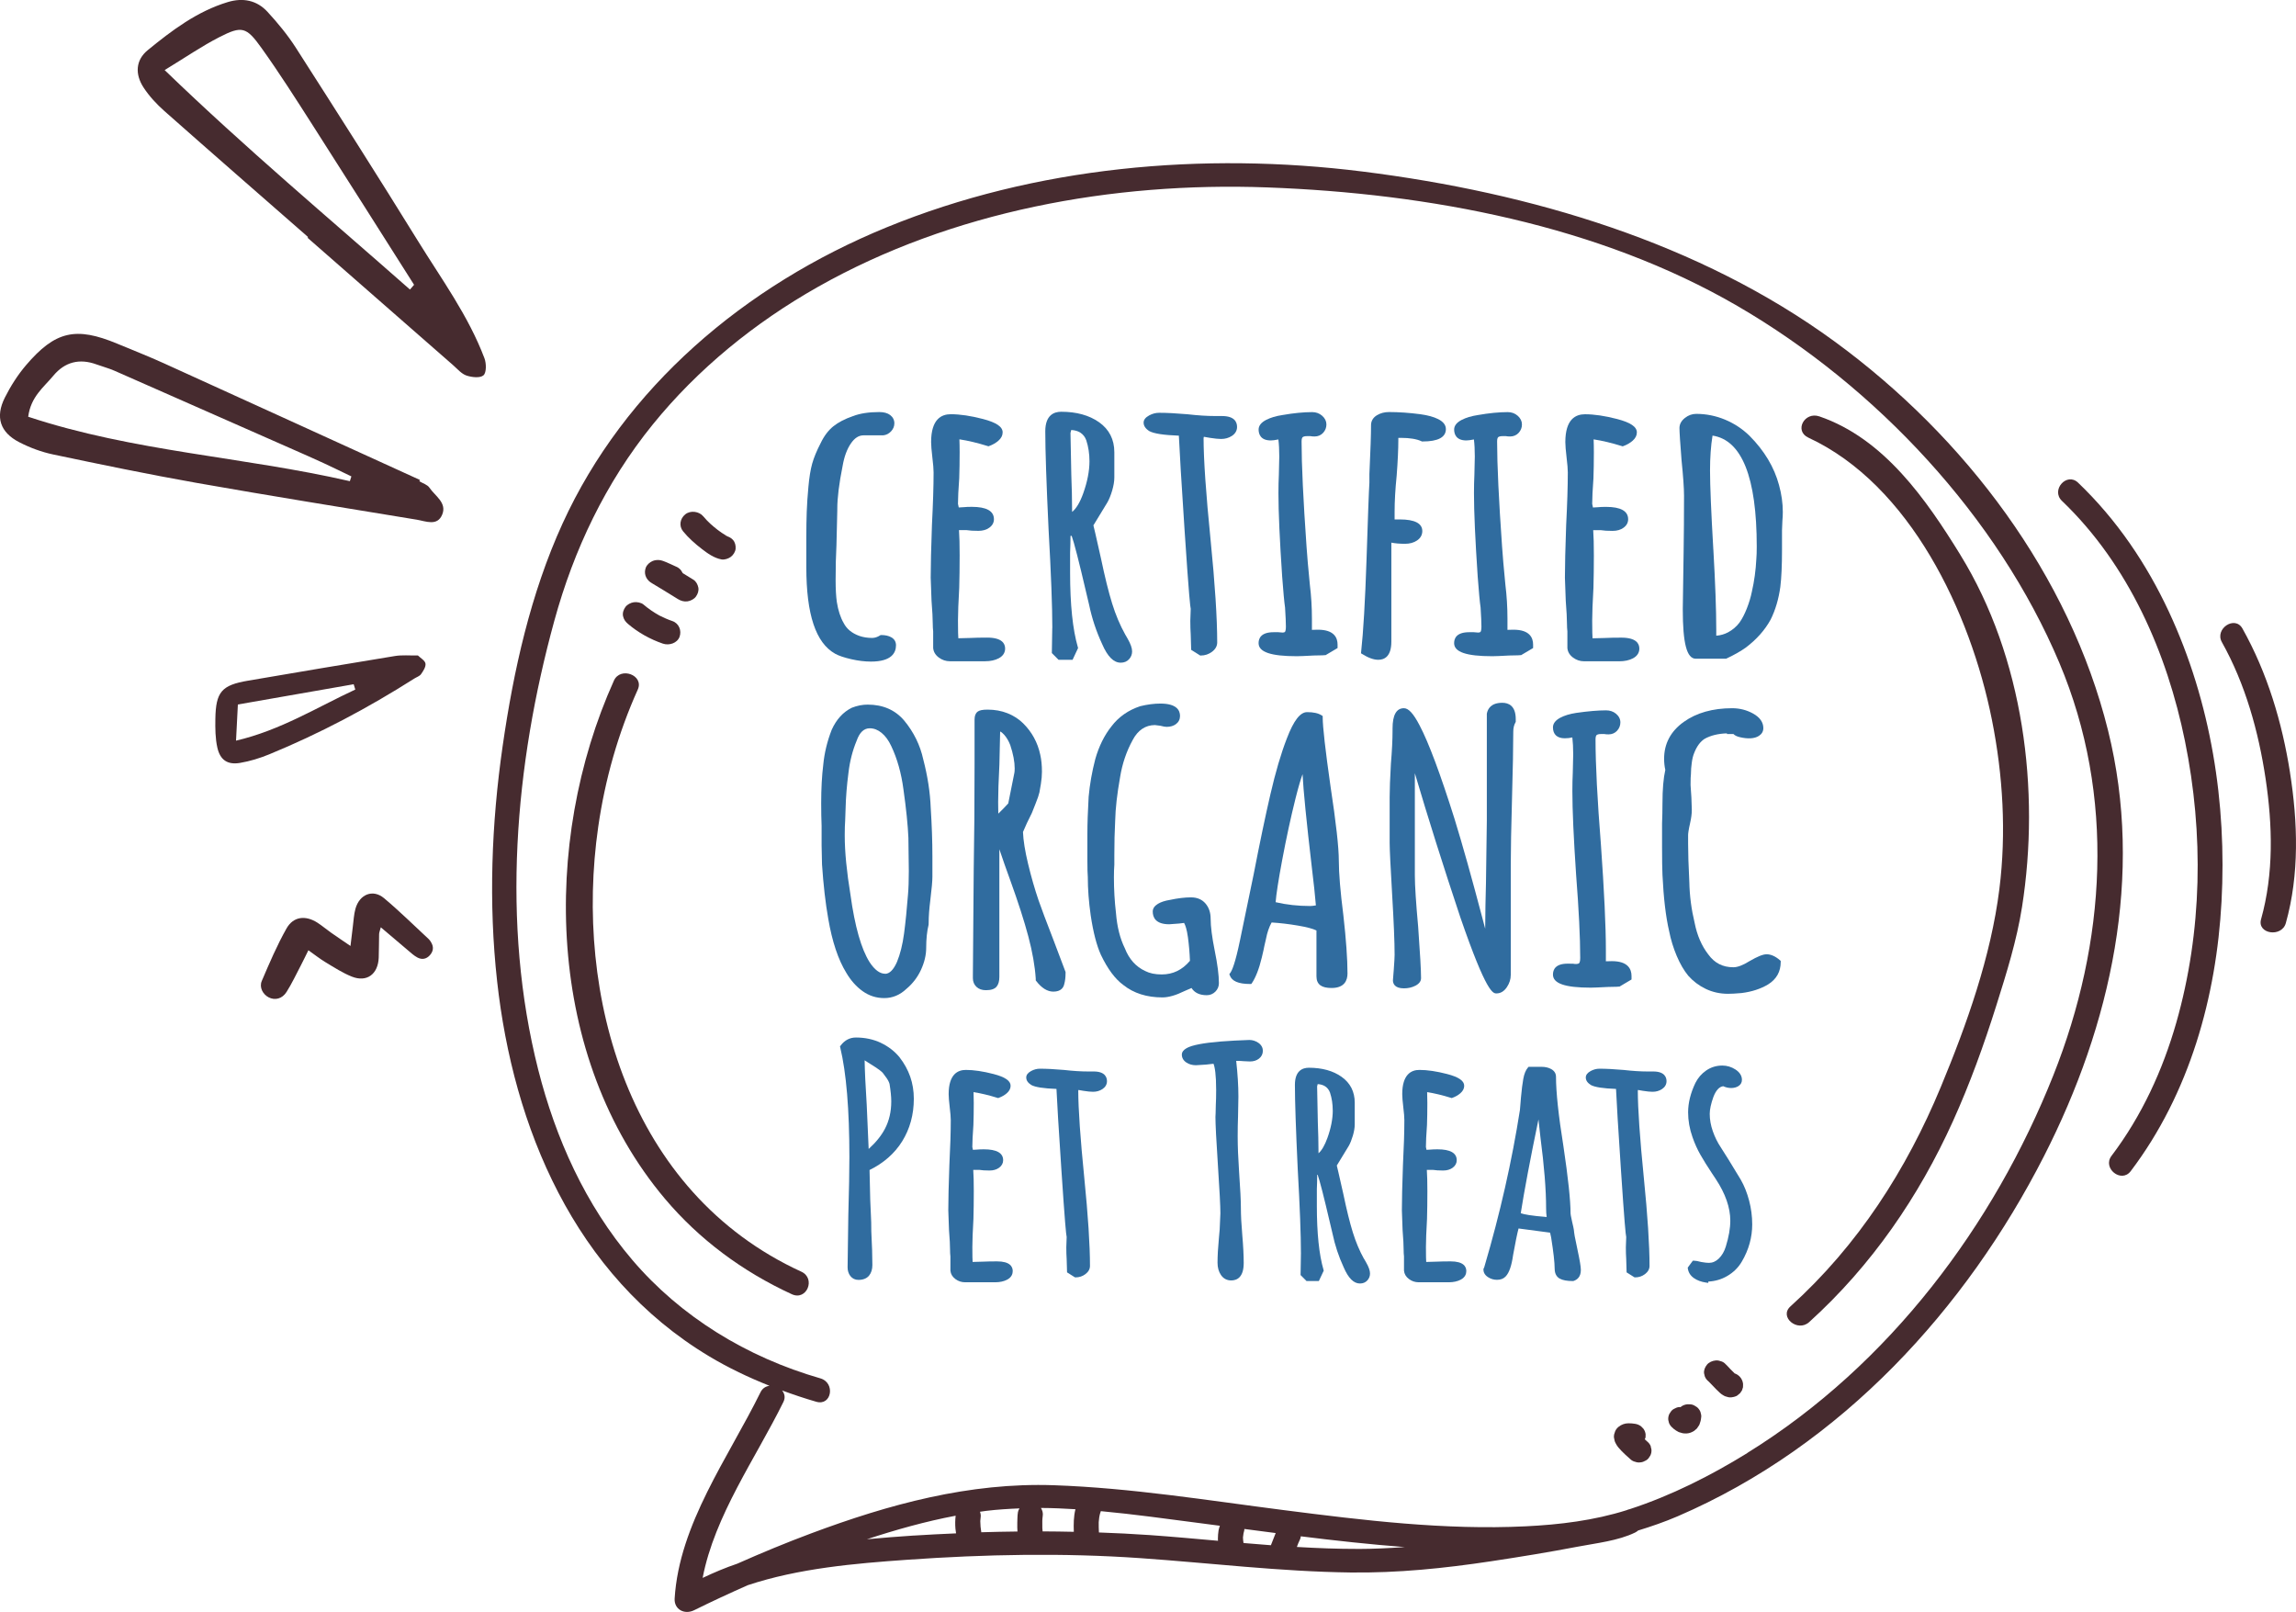 <?xml version="1.0" encoding="UTF-8"?>
<svg xmlns="http://www.w3.org/2000/svg" id="Warstwa_2" viewBox="0 0 770.06 540.55">
  <defs>
    <style>.cls-1{fill:#462b2f;}.cls-1,.cls-2{stroke-width:0px;}.cls-2{fill:#306c9f;}</style>
  </defs>
  <g id="Warstwa_1-2">
    <path class="cls-2" d="M280.11,219.24c1.26.68,3.03,1.28,5.39,1.82h0c2.31.53,4.54.8,6.62.8,6.93,0,8.39-2.98,8.39-5.48,0-1.16-.54-2.08-1.57-2.66-.9-.51-2.03-.76-3.36-.76h-.22l-.19.12c-.89.56-1.78.85-2.64.85-1.57,0-3.02-.23-4.32-.68-2.51-.91-4.24-2.33-5.28-4.37-1.06-1.84-1.82-4.2-2.26-6.98-.27-1.89-.41-4.37-.41-7.38,0-4.34.09-8.27.28-11.7l.28-11.62v-.6c0-3.64.6-8.47,1.79-14.37.53-3.1,1.47-5.64,2.79-7.55,1.25-1.81,2.63-2.69,4.22-2.69h6.59c1.02-.1,1.9-.55,2.64-1.33.73-.79,1.11-1.69,1.11-2.7,0-1.12-.49-2.08-1.41-2.78-.87-.66-2.1-1-3.65-1-3.5,0-6.48.46-8.84,1.37-2.66.91-4.86,2.05-6.54,3.39-1.7,1.36-3.15,3.28-4.29,5.68-1.31,2.53-2.26,4.83-2.83,6.85-.56,2.01-.99,4.64-1.27,7.81-.28,3.01-.47,5.8-.56,8.32-.09,2.51-.14,5.43-.14,8.67v9.91c0,15.91,3.17,25.42,9.69,29.06Z"></path>
    <path class="cls-2" d="M330.39,221.75c1.78,0,3.32-.33,4.58-.99,1.77-.93,2.14-2.29,2.14-3.28,0-1.67-1.05-3.66-6.03-3.66-2.2,0-4.13.04-5.71.12l-3.95.1c-.06-.68-.12-2.27-.12-5.98,0-2.39.14-6.08.42-10.97.09-3.27.14-6.93.14-10.89,0-3.52-.07-6.35-.22-8.42h2.57c.96.16,2.26.24,3.95.24,1.45,0,2.68-.35,3.64-1.05,1.04-.75,1.56-1.71,1.56-2.85,0-2.75-2.5-4.15-7.42-4.15-1.12,0-2.08.04-2.81.12l-1.57.09-.26-1.22c0-1.91.14-4.79.42-8.59.09-2.62.14-5.55.14-8.73,0-1.73-.03-3.17-.08-4.31,2.86.43,6.05,1.19,9.49,2.26l.25.08.24-.09c1.19-.43,2.23-1.03,3.08-1.77.96-.83,1.44-1.78,1.44-2.81,0-1.89-2.1-3.31-6.6-4.49-4.07-1.06-7.7-1.6-10.8-1.6s-6.59,1.62-6.59,9.34c0,1.09.14,2.78.42,5.17.27,2.21.41,3.89.41,4.98,0,4.69-.19,10.61-.55,17.61-.28,7.79-.42,13.74-.42,17.69l.28,7.77c.27,3.43.41,6.01.41,7.67,0,.98.05,1.85.14,2.59v5.58c.11,1.27.75,2.35,1.9,3.2,1.1.82,2.35,1.24,3.72,1.24h11.79Z"></path>
    <path class="cls-2" d="M352.92,210.58l-.14,8.42,2.26,2.27h4.69l1.85-3.96-.08-.28c-1.73-5.94-2.6-14.36-2.6-25.04v-6.61c.08-1.75.13-3.65.14-5.67h.39c.8,2.15,2.44,8.56,4.9,19.1l.97,4.09c.93,4.46,2.39,8.86,4.35,13.08,1.81,4.21,3.86,6.25,6.24,6.25,1.14,0,2.08-.39,2.78-1.15.69-.75,1.03-1.63,1.03-2.63,0-1.11-.49-2.5-1.49-4.25l-.83-1.44c-1.72-3.08-3.2-6.57-4.37-10.36-1.19-3.83-2.44-8.88-3.73-15.04l-1.94-8.59-.62-2.59,4.7-7.72c.58-1.01,1.12-2.35,1.6-3.97.48-1.64.72-3.11.72-4.38v-8.46c0-4.27-1.72-7.65-5.11-10.05-3.31-2.34-7.58-3.52-12.71-3.52-2.44,0-5.34,1.14-5.34,6.56,0,6.3.37,17.41,1.11,33.03.83,14.66,1.25,25.74,1.25,32.93ZM359.03,145.2l.23-.92.04-.08c1.2.06,2.23.36,3.05.89.92.6,1.57,1.44,1.98,2.56.71,2.17,1.07,4.53,1.07,7.01,0,3.28-.71,6.91-2.1,10.8-1.08,3.01-2.33,5.09-3.72,6.21-.02-4.38-.11-8.52-.27-12.31l-.28-14.15Z"></path>
    <path class="cls-2" d="M385.49,144.58c1.53.83,4.77,1.33,9.89,1.52.22,5.05.86,15.66,1.91,31.57,1.52,22.95,1.92,25.87,2.07,26.5l-.14,4.02c0,1.71.05,3.27.14,4.61l.15,5.12,3.03,1.91h.22c1.36,0,2.62-.42,3.72-1.24,1.17-.87,1.76-1.93,1.76-3.15,0-8.11-.75-19.68-2.22-34.39-1.56-15.53-2.35-27.02-2.35-34.15l.1-.42,2.07.36c1.62.25,2.84.37,3.72.37,1.35,0,2.56-.35,3.61-1.03,1.13-.74,1.73-1.78,1.73-3,0-1.67-.88-3.66-5.06-3.66h-2.22c-2.74,0-5.89-.2-9.36-.6-3.72-.32-6.91-.49-9.5-.49-1.14,0-2.26.29-3.34.88-1.23.67-1.86,1.48-1.86,2.42,0,1.08.63,2.03,1.92,2.85Z"></path>
    <path class="cls-2" d="M430.16,212.13l-1.45-.12h-1.53c-4.18,0-5.06,1.99-5.06,3.66,0,2.99,4.08,4.39,12.83,4.39.87,0,2.79-.08,5.69-.24,1.43,0,2.38-.02,2.9-.06.47-.04.75-.06.84-.06h.21l4.02-2.38v-1.16c0-2.28-1.14-4.99-6.59-4.99-.81,0-1.48.02-2.01.05v-3.75c0-3.87-.24-7.73-.7-11.43-.55-5.63-.93-9.93-1.11-12.79-1.1-15.62-1.66-27.47-1.66-35.22,0-.96.23-1.3.36-1.42.19-.16.6-.36,1.51-.36h1.03c.41.08.89.12,1.47.12,1.14,0,2.1-.41,2.85-1.21.73-.79,1.11-1.74,1.11-2.82s-.48-2.1-1.44-2.93c-.93-.81-2.05-1.21-3.34-1.21-2.89,0-6.25.33-9.96.98-2.2.33-4.05.89-5.51,1.65-1.65.86-2.49,1.95-2.49,3.21,0,1.37.53,3.66,4.09,3.66.58,0,1.42-.11,2.54-.33.2,1.59.3,3.51.3,5.71l-.14,6.14c-.09,1.85-.14,3.93-.14,6.2,0,6.27.42,15.68,1.25,27.96.37,4.97.69,8.48.97,10.38.18,2.88.28,5.02.28,6.35,0,1.2-.2,1.62-.28,1.74-.15.23-.57.27-.83.28Z"></path>
    <path class="cls-2" d="M495.74,212.13l-1.45-.12h-1.53c-4.19,0-5.06,1.99-5.06,3.66,0,2.99,4.08,4.39,12.83,4.39.87,0,2.79-.08,5.69-.24,1.43,0,2.38-.02,2.9-.06.47-.04.75-.06.84-.06h.21l4.02-2.38v-1.16c0-2.28-1.14-4.99-6.59-4.99-.81,0-1.48.02-2.01.05v-3.75c0-3.87-.24-7.73-.7-11.43-.55-5.61-.92-9.91-1.11-12.79-1.1-15.62-1.66-27.47-1.66-35.22,0-.96.23-1.3.36-1.42.19-.16.6-.36,1.51-.36h1.03c.41.08.89.12,1.47.12,1.14,0,2.1-.41,2.85-1.21.73-.79,1.11-1.74,1.11-2.82s-.48-2.1-1.44-2.93c-.93-.81-2.05-1.21-3.34-1.21-2.89,0-6.25.33-9.96.98-2.2.33-4.05.89-5.51,1.65-1.65.86-2.49,1.95-2.49,3.21,0,1.37.53,3.66,4.09,3.66.58,0,1.42-.11,2.54-.33.2,1.59.3,3.51.3,5.71l-.14,6.14c-.09,1.85-.14,3.93-.14,6.2,0,6.27.42,15.68,1.25,27.96.37,4.97.69,8.48.97,10.38.18,2.88.28,5.02.28,6.35,0,1.2-.2,1.62-.28,1.74-.15.23-.57.27-.83.28Z"></path>
    <path class="cls-2" d="M466.63,181.97c1.29.26,2.84.39,4.64.39,1.54,0,2.87-.37,3.96-1.09,1.18-.78,1.8-1.88,1.8-3.17,0-2.59-2.54-3.91-7.56-3.91h-1.73v-2.5c0-3.59.23-7.67.69-12.14.37-4.85.56-8.9.56-12.02v-.69h.9c2.92,0,5.24.38,6.89,1.14l.15.07h.17c5.2,0,7.84-1.4,7.84-4.15,0-1.35-.86-2.48-2.57-3.34-1.5-.76-3.52-1.31-6-1.65-3.72-.49-7.25-.73-10.5-.73-1.52,0-2.89.36-4.07,1.08-1.28.78-1.96,1.92-1.96,3.31,0,3.05-.18,8.41-.55,16.43v2.85c-.19,2.91-.5,11.42-.97,26-.46,13.79-1.07,24.13-1.8,30.75l-.05.48.41.25c2.08,1.3,3.85,1.93,5.4,1.93,1.99,0,4.37-1.05,4.37-6.08v-33.22Z"></path>
    <path class="cls-2" d="M524.86,193.71l.28,7.77c.27,3.43.41,6.01.41,7.67,0,.98.05,1.85.14,2.59v5.58c.11,1.27.75,2.35,1.9,3.2,1.1.82,2.35,1.24,3.72,1.24h11.79c1.78,0,3.32-.33,4.58-.99,1.77-.93,2.14-2.29,2.14-3.28,0-1.67-1.05-3.66-6.03-3.66-2.2,0-4.13.04-5.71.12l-3.95.1c-.06-.68-.12-2.27-.12-5.98,0-2.39.14-6.08.42-10.97.09-3.27.14-6.93.14-10.89,0-3.52-.07-6.35-.22-8.42h2.57c.96.16,2.26.24,3.95.24,1.45,0,2.68-.35,3.64-1.05,1.04-.75,1.56-1.71,1.56-2.85,0-2.75-2.5-4.15-7.42-4.15-1.12,0-2.08.04-2.81.12l-1.57.09-.26-1.22c0-1.91.14-4.79.42-8.59.09-2.62.14-5.55.14-8.73,0-1.73-.03-3.17-.08-4.31,2.86.43,6.05,1.19,9.49,2.26l.25.08.24-.09c1.19-.43,2.23-1.03,3.08-1.77.96-.83,1.44-1.78,1.44-2.81,0-1.89-2.1-3.31-6.6-4.49-4.07-1.06-7.7-1.6-10.8-1.6s-6.59,1.62-6.59,9.34c0,1.09.14,2.78.42,5.17.27,2.21.41,3.89.41,4.98,0,4.69-.19,10.61-.55,17.61-.28,7.79-.42,13.74-.42,17.69Z"></path>
    <path class="cls-2" d="M597.94,171.69c0-2.95-.43-5.99-1.27-9.02-1.6-5.98-4.93-11.55-9.91-16.54-2.37-2.31-5.13-4.13-8.21-5.41-3.09-1.28-6.33-1.93-9.65-1.93-1.37,0-2.65.46-3.8,1.37-1.2.95-1.82,2.09-1.82,3.38s.23,4.96.7,10.83c.55,5.35.83,9.34.83,11.88,0,6.88-.05,13.26-.14,18.96l-.28,19.09h0c0,11.49,1.35,16.6,4.37,16.6h10.15l.15-.07c2.62-1.23,4.81-2.47,6.52-3.71,3.58-2.71,6.36-5.84,8.27-9.33,1.6-3.2,2.7-6.9,3.26-11,.37-3.01.56-7.15.56-12.3v-6.61s.13-3.22.13-3.22c.09-.92.14-1.92.14-2.98ZM574.64,184.33c-.73-12.55-1.11-21.47-1.11-26.53,0-4.38.28-8.32.84-11.72,9.84,1.49,14.83,14.01,14.83,37.21,0,1.81-.05,3.21-.14,4.19-.18,3.73-.69,7.42-1.51,11-.36,1.8-.93,3.68-1.69,5.61-.76,1.91-1.59,3.5-2.46,4.71-1.04,1.36-2.31,2.44-3.78,3.23-1.23.66-2.58,1.05-4,1.15v-2.11c0-6.57-.33-15.56-.97-26.75Z"></path>
    <path class="cls-2" d="M309.65,254.65c-1.04-4.77-3.19-9.15-6.4-13.02-3.01-3.55-7.12-5.34-12.23-5.34-1.75,0-3.52.34-5.33,1.05-2.93,1.45-5.19,3.93-6.75,7.41-1.5,3.84-2.45,7.77-2.82,11.66-.46,3.71-.7,8.05-.7,12.9,0,2.99.05,5.57.14,7.61v6.54l.14,6.44c.46,6.84,1.16,12.97,2.09,18.2,1.3,7.63,3.34,13.74,6.06,18.14,1.52,2.58,3.37,4.65,5.48,6.15,2.15,1.54,4.59,2.32,7.24,2.32,2.78,0,5.29-1.05,7.42-3.08,2.11-1.76,3.77-3.92,4.92-6.43,1.15-2.51,1.73-4.97,1.73-7.33,0-2.98.27-5.61.81-7.79l.02-.67c0-2.06.18-4.59.55-7.52.47-3.86.7-6.42.7-7.82v-6.89c0-5.04-.19-10.5-.56-16.22-.19-5.19-1.04-10.69-2.51-16.32ZM296.84,326.54c-1.75,0-3.5-1.31-5.18-3.87-2.79-4.4-4.95-11.98-6.41-22.55-1.28-7.8-1.93-14.47-1.93-19.81v-.48c0-1.91.05-3.43.14-4.56l.14-4c.09-3.8.41-7.88.97-12.13.45-3.85,1.37-7.44,2.73-10.71,1-2.83,2.44-4.2,4.41-4.2,1.4,0,2.7.5,3.95,1.52,1.29,1.05,2.38,2.54,3.26,4.45,1.99,4.18,3.37,9.06,4.09,14.52.92,6.47,1.47,11.93,1.66,16.21l.14,11.11c0,3.26-.09,5.96-.28,8.04-.37,4.78-.81,9.14-1.31,12.95-.5,3.74-1.3,6.95-2.37,9.53-1.16,2.66-2.51,4.01-4.01,4.01Z"></path>
    <path class="cls-2" d="M327.85,238.69c-.66.51-.99,1.39-.99,2.6v14.86c0,13.04-.09,24.94-.28,35.39l-.28,35.53v.97c0,1.18.41,2.16,1.21,2.91.79.74,1.85,1.11,3.16,1.11,1.73,0,2.9-.39,3.57-1.18.63-.76.94-1.84.94-3.33v-42.76c1.08,3.23,2.3,6.71,3.65,10.4,2.66,7.36,4.71,13.72,6.08,18.9,1.37,5.16,2.2,9.91,2.47,14.06v.62l.16.21c1.81,2.36,3.74,3.56,5.74,3.56,2.57,0,3.41-1.38,3.65-2.49.3-1.03.45-2.28.45-3.71v-.38l-4.07-10.77c-2.39-6.15-4.06-10.61-4.98-13.26-1.28-3.75-2.47-7.87-3.52-12.25-1.03-4.27-1.6-7.86-1.71-10.67l1.3-2.95,1.69-3.45c.18-.48.6-1.52,1.24-3.13.67-1.66,1.09-2.89,1.28-3.74.1-.42.26-1.38.49-2.83.24-1.49.36-2.87.36-4.11,0-2.13-.19-4.06-.57-5.72-.86-4.07-2.8-7.62-5.76-10.54-1.45-1.43-3.22-2.57-5.25-3.37-2.02-.8-4.26-1.2-6.66-1.2-1.69,0-2.77.22-3.38.71ZM334.77,268.95c0-2.95.14-7.16.42-12.55l.25-11.1c.46.22.92.6,1.39,1.14.82.94,1.49,2.1,2,3.42.99,2.97,1.49,5.61,1.49,7.85,0,.82-.06,1.28-.12,1.54l-2.04,10.18c-1.24,1.34-2.35,2.49-3.34,3.42-.03-.97-.05-2.28-.05-3.91Z"></path>
    <path class="cls-2" d="M399.62,331.32c1.02,1.61,2.73,2.42,5.1,2.42,1.13,0,2.1-.4,2.9-1.19.79-.79,1.19-1.75,1.19-2.84,0-2.69-.47-6.36-1.4-10.9-.91-4.52-1.37-8.12-1.37-10.72,0-2.03-.57-3.74-1.71-5.08-1.17-1.38-2.81-2.08-4.88-2.08s-4.46.29-7.05.85c-1.66.26-3.02.7-4.03,1.31-1.16.71-1.75,1.58-1.75,2.59,0,1.95.95,4.27,5.53,4.27h0l3.37-.25,1.46-.18c.05,0,.1-.01.15-.02.42.72.92,2.12,1.29,4.8.35,2.57.58,5.23.68,7.91-2.61,3.08-5.71,4.57-9.49,4.57-2.18,0-4.02-.38-5.5-1.14-3.13-1.44-5.42-3.98-6.84-7.62-1.62-3.28-2.62-7.25-2.98-11.83-.46-3.88-.69-7.92-.69-11.99,0-1.67.05-3.07.14-4.23v-3.26c0-4.03.09-7.88.28-11.46.09-4.13.65-9.05,1.65-14.63.72-4.49,2.14-8.67,4.22-12.45.86-1.65,1.94-2.91,3.21-3.76,1.24-.83,2.67-1.25,4.24-1.26l1.84.23c.98.26,1.65.37,2.09.37,1.28,0,2.34-.32,3.16-.94.88-.66,1.34-1.61,1.34-2.72,0-1.89-1.14-4.15-6.59-4.15-2.08,0-4.33.29-6.76.88-4.02,1.33-7.27,3.62-9.65,6.77-2.37,2.97-4.18,6.63-5.41,10.92-1.12,4.3-1.87,8.57-2.24,12.71-.28,4.83-.42,9.03-.42,12.49v8.94c0,2.63.05,4.43.14,5.44,0,4.05.33,8.39.98,12.92.84,5.6,1.98,10.02,3.39,13.14,2.26,4.76,4.81,8.19,7.58,10.19,3.45,2.75,7.85,4.14,13.08,4.14,2.05,0,4.54-.72,7.38-2.12l2.36-1.03Z"></path>
    <path class="cls-2" d="M441.53,312.05v15.37c0,1.39.46,2.41,1.37,3.04.83.58,2.04.86,3.7.86,4.41,0,5.34-2.65,5.34-4.87,0-4.83-.47-11.4-1.39-19.55-1.01-7.89-1.52-14.04-1.52-18.27,0-4.44-.94-12.81-2.78-24.88-1.74-12.23-2.63-20.03-2.63-23.21v-.42l-.36-.23c-1.15-.73-2.74-1.08-4.85-1.08-2.35,0-4.51,2.81-6.81,8.82-1.95,5.01-3.8,11.31-5.51,18.71-1.71,7.38-3.6,16.41-5.62,26.84l-4.58,22.11c-1.58,7.65-2.67,10.22-3.32,11.04l-.26.33.14.39c.68,1.97,2.91,2.93,6.82,2.93h.4l.23-.33c.58-.85,1.17-2.02,1.75-3.48.56-1.42,1.09-3.15,1.56-5.12.47-1.97.75-3.21.83-3.75l.56-2.44c.41-2.13,1.04-3.98,1.89-5.51,2.78.17,5.77.52,8.88,1.05,2.89.49,4.96,1.04,6.16,1.63ZM439.38,303.83c-4.03,0-7.91-.43-11.54-1.28.18-2.55.91-7.25,2.17-14,1.38-7.37,2.89-14.37,4.5-20.8,1.02-4.07,1.79-6.58,2.36-8.13.25,5.23,1.3,15.81,3.14,31.54.6,4.9,1.05,9.09,1.33,12.46-.77.14-1.42.21-1.96.21Z"></path>
    <path class="cls-2" d="M474.67,330.58c1.29-.66,1.94-1.52,1.94-2.55,0-2.6-.32-8.23-.97-17.23-.73-8.06-1.11-13.85-1.11-17.21v-34.29c4.39,14.87,9.52,31.13,15.29,48.43h0c8.77,25.41,10.93,25.41,12.09,25.41,1.37,0,2.54-.7,3.48-2.09.87-1.29,1.31-2.67,1.31-4.11v-36.85c0-4.97.14-12.52.42-22.45.28-9.87.42-17.36.42-22.25,0-1.23.25-2.28.73-3.12l.1-.18v-.93c0-4.53-2.45-5.48-4.51-5.48-3.74,0-4.88,1.98-5.19,3.65v35.89s-.29,21.01-.29,21.01c-.14,4.57-.22,9.67-.26,15.21-.73-2.73-.86-3.23-.87-3.29l-.1.02.1-.03c-3.59-13.63-6.76-24.94-9.44-33.62-4.71-14.95-8.64-25.48-11.7-31.29-2.07-3.96-3.69-5.73-5.25-5.73-2.53,0-3.81,2.29-3.81,6.81v.72c0,3.09-.19,6.8-.55,11.07-.28,4.91-.42,8.66-.42,11.16v15.46c0,2.02.28,7.81.83,17.2.55,9.21.83,16.02.83,20.25,0,.77-.09,2.46-.28,5.01l-.28,3.56c0,1.01.48,2.7,3.68,2.7,1.41,0,2.7-.29,3.82-.87Z"></path>
    <path class="cls-2" d="M528.68,323.28c-.41,0-.77-.03-1.08-.1l-1.83-.02c-4.07,0-4.92,1.99-4.92,3.66,0,2.99,4.03,4.39,12.69,4.39.77,0,2.75-.08,5.82-.24,1.45,0,2.36-.02,2.84-.06.42-.04.68-.06.77-.06h.21l4.02-2.38v-1.16c0-2.28-1.14-4.99-6.59-4.99-.77,0-1.45.02-2.01.05v-3.76c0-7.87-.56-19.8-1.67-35.46-1.19-14.88-1.8-26.73-1.8-35.22,0-.96.23-1.3.36-1.42.19-.16.6-.36,1.51-.36h1.03c.41.08.89.12,1.47.12,1.14,0,2.1-.41,2.85-1.21.73-.79,1.11-1.74,1.11-2.82s-.49-2.09-1.46-2.89c-.92-.76-2.04-1.14-3.33-1.14-2.7,0-6.04.29-9.96.85-2.21.33-4.04.89-5.45,1.65-1.6.87-2.41,1.95-2.41,3.21,0,2.36,1.4,3.66,3.95,3.66.87,0,1.73-.09,2.55-.28.19,1.58.29,3.48.29,5.66l-.14,6.14c-.09,1.85-.14,3.93-.14,6.2,0,6.27.42,15.68,1.25,27.97.92,11.78,1.38,21.19,1.38,27.97,0,1.17-.22,1.58-.32,1.7-.17.21-.51.32-1,.32Z"></path>
    <path class="cls-2" d="M592.46,320.02c-1.18,0-2.98.72-5.68,2.29-2.18,1.37-4,2.06-5.42,2.06-3.56,0-6.31-1.4-8.41-4.3-2.23-2.87-3.76-6.42-4.58-10.58-1.09-4.52-1.69-9.1-1.78-13.63-.28-5.44-.41-9.77-.41-12.89v-2.9c0-.52.12-1.64.67-4.06.38-1.66.57-3.14.57-4.43l-.14-4.13-.28-4.18c0-1.89.04-3.16.13-3.76v-.11c0-1.1.1-2.32.28-3.64.17-1.3.44-2.37.79-3.21.86-2.24,2.06-3.87,3.54-4.8,2.01-1.12,4.52-1.73,7.46-1.82v.23h2.19c.45.48,1.18.83,2.22,1.07,2.54.58,4.8.54,6.34-.47.95-.62,1.46-1.51,1.46-2.57,0-1.98-1.16-3.63-3.44-4.9-2.14-1.19-4.5-1.79-7.03-1.79-6.51,0-11.98,1.55-16.25,4.61-4.35,3.12-6.56,7.27-6.56,12.34,0,1.28.13,2.54.4,3.74-.63,2.77-.95,6.55-.95,11.24,0,2.28-.05,4.54-.14,6.77v7.61c0,4.58.05,7.72.14,9.58.37,7.74,1.12,14.08,2.23,18.84.56,2.86,1.42,5.65,2.54,8.31,1.13,2.67,2.43,4.91,3.88,6.67,1.63,1.84,3.6,3.33,5.86,4.41,2.27,1.09,4.78,1.65,7.47,1.65,1.13,0,2.61-.08,4.53-.25,3.42-.42,6.41-1.39,8.91-2.89,2.82-1.75,4.24-4.29,4.24-7.54v-.35l-.26-.23c-1.52-1.33-3.05-2-4.52-2Z"></path>
    <path class="cls-2" d="M295.43,349.71c-2.51-1.18-5.32-1.78-8.35-1.78-2.07,0-3.79.9-5.13,2.69l-.22.29.08.35c2.04,8.47,3.07,20.84,3.07,36.79,0,4.6-.12,11.18-.36,19.56l-.24,17.41c0,1.14.32,2.12.94,2.91.66.83,1.58,1.28,2.68,1.28,1.58,0,2.77-.48,3.56-1.41.75-.9,1.13-2.11,1.13-3.6,0-2.89-.12-6.7-.36-11.29,0-2.19-.04-3.92-.12-5.11l-.24-5.47-.23-9.97c4.73-2.32,8.4-5.55,10.93-9.6,2.6-4.18,3.92-8.98,3.92-14.28s-1.61-9.81-4.81-13.95c-1.65-2.01-3.76-3.63-6.27-4.82ZM291.34,385.29l-.65-14.8c-.41-6.42-.65-11.42-.7-14.91l1.92,1.22c2.77,1.69,3.8,2.56,4.17,3,.1.16.35.51,1.09,1.47.56.74.95,1.47,1.17,2.19.38,2.35.58,4.31.58,5.84v.1c0,3.38-.71,6.45-2.11,9.12-1.22,2.33-3.06,4.6-5.46,6.77Z"></path>
    <path class="cls-2" d="M334.38,423c-1.89,0-3.54.04-4.89.1l-3.28.09c-.05-.63-.09-2-.09-5.02,0-2.04.12-5.2.36-9.4.08-2.79.12-5.94.12-9.34,0-2.96-.06-5.34-.18-7.11h2.08c.83.14,1.94.21,3.39.21,1.27,0,2.34-.31,3.18-.92.91-.66,1.38-1.53,1.38-2.53,0-2.43-2.18-3.66-6.47-3.66-.96,0-1.79.04-2.42.1l-1.25.07-.2-.94c0-1.63.12-4.09.36-7.35.08-2.24.12-4.76.12-7.48,0-1.42-.02-2.61-.07-3.57,2.41.37,5.1,1.01,7.99,1.91l.25.08.24-.09c1.03-.37,1.94-.89,2.68-1.54.84-.74,1.27-1.57,1.27-2.49,0-1.67-1.82-2.93-5.74-3.95-3.5-.91-6.62-1.37-9.28-1.37s-5.76,1.41-5.76,8.12c0,.94.12,2.39.36,4.44.23,1.89.35,3.32.35,4.26,0,4.02-.16,9.09-.47,15.09-.24,6.68-.36,11.77-.36,15.17l.24,6.66c.24,2.94.35,5.15.35,6.57,0,.84.04,1.59.12,2.22v4.78c.1,1.12.66,2.07,1.67,2.82h0c.96.72,2.06,1.08,3.25,1.08h10.1c1.54,0,2.88-.29,3.98-.86,1.57-.82,1.9-2.03,1.9-2.9,0-1.48-.92-3.25-5.28-3.25Z"></path>
    <path class="cls-2" d="M366.83,359.32h-1.9c-2.35,0-5.04-.17-8.02-.51-3.19-.28-5.93-.42-8.15-.42-.99,0-1.98.26-2.92.77-1.09.59-1.65,1.32-1.65,2.17,0,.97.56,1.81,1.71,2.53,1.32.72,4.08,1.15,8.43,1.31.19,4.38.73,13.22,1.64,26.96,1.19,17.91,1.58,21.81,1.78,22.71l-.12,3.44c0,1.47.04,2.81.12,3.96l.13,4.45,2.67,1.68h.22c1.19,0,2.29-.36,3.25-1.08,1.03-.77,1.55-1.71,1.55-2.79,0-6.95-.64-16.88-1.91-29.49-1.33-13.3-2.01-23.14-2.02-29.25l.06-.24,1.68.29c1.4.22,2.45.32,3.21.32,1.18,0,2.24-.3,3.15-.9,1-.66,1.53-1.58,1.53-2.66,0-1.21-.58-3.25-4.45-3.25Z"></path>
    <path class="cls-2" d="M422.06,349.72c-.92-.64-1.95-.97-3.05-.97-.57,0-2.17.07-4.91.21-6.78.35-11.47.94-14.34,1.8-.84.27-3.38,1.1-3.38,2.9,0,1.08.53,2,1.53,2.66.91.6,1.97.9,3.19.9h0l3.38-.21c1.29-.17,2.06-.25,2.52-.28.44,1.11.89,3.54.89,8.84,0,1.96-.04,3.65-.12,5.07,0,1.21-.02,2.12-.06,2.69-.04.61-.06,1.03-.06,1.24,0,2.43.28,7.88.83,16.21.55,8.32.83,13.73.83,16.07l-.24,5.45-.24,2.69c-.32,3.32-.48,6.16-.48,8.46,0,1.6.38,2.98,1.14,4.1.81,1.2,1.99,1.84,3.43,1.84,1.92,0,4.21-1.01,4.21-5.84,0-2.55-.16-5.71-.48-9.39-.31-3.54-.47-6.66-.47-9.25,0-2.21-.2-6.23-.6-11.96-.31-4.58-.47-8.57-.47-11.86,0-2.48.04-4.73.12-6.72l.12-6.64c0-3.57-.25-7.59-.74-11.97h.33c.75,0,1.44.03,2.1.1l2.18.1c1.2,0,2.21-.31,3.02-.94.86-.66,1.31-1.57,1.31-2.63,0-.75-.26-1.82-1.52-2.7Z"></path>
    <path class="cls-2" d="M457.47,422.15c-1.47-2.63-2.73-5.62-3.74-8.86-1.02-3.28-2.09-7.61-3.19-12.89l-1.67-7.36-.52-2.18,4.01-6.58c.5-.87.96-2.03,1.38-3.43.41-1.41.63-2.69.63-3.79v-7.25c0-3.7-1.49-6.63-4.42-8.7-2.85-2.02-6.54-3.04-10.96-3.04-2.14,0-4.69,1-4.69,5.74,0,5.4.32,14.93.95,28.31.71,12.57,1.07,22.06,1.07,28.21l-.12,7.26,2,2.01h4.13l1.64-3.5-.08-.28c-1.48-5.08-2.23-12.29-2.23-21.43v-5.66c.07-1.47.11-3.06.12-4.76h.15c.69,1.9,2.09,7.36,4.17,16.29l.83,3.5c.8,3.83,2.05,7.61,3.73,11.24,1.57,3.65,3.36,5.42,5.45,5.42,1.01,0,1.84-.34,2.47-1.02.61-.66.91-1.44.91-2.33,0-.97-.42-2.18-1.29-3.69l-.71-1.24ZM447,372.4c0,2.8-.6,5.9-1.8,9.22-.88,2.43-1.87,4.15-2.98,5.13-.02-3.67-.09-7.14-.23-10.32l-.24-12.12.19-.76c.98.06,1.81.31,2.49.74.77.5,1.31,1.2,1.65,2.13.61,1.85.91,3.86.91,5.98Z"></path>
    <path class="cls-2" d="M486.51,423c-1.89,0-3.54.04-4.89.1l-3.28.09c-.05-.63-.09-2-.09-5.02,0-2.04.12-5.2.36-9.4.08-2.79.12-5.94.12-9.34,0-2.96-.06-5.34-.18-7.11h2.08c.83.14,1.94.21,3.39.21,1.27,0,2.34-.31,3.18-.92.91-.66,1.38-1.53,1.38-2.53,0-2.43-2.18-3.66-6.47-3.66-.96,0-1.79.04-2.42.1l-1.25.07-.2-.94c0-1.63.12-4.09.36-7.35.08-2.24.12-4.76.12-7.48,0-1.42-.02-2.61-.07-3.57,2.41.37,5.1,1.01,7.99,1.91l.25.08.24-.09c1.03-.37,1.94-.89,2.68-1.54.84-.74,1.27-1.57,1.27-2.49,0-1.67-1.82-2.93-5.74-3.95-3.5-.91-6.62-1.37-9.28-1.37s-5.76,1.41-5.76,8.12c0,.94.12,2.39.36,4.44.23,1.89.35,3.32.35,4.26,0,4.02-.16,9.09-.47,15.09-.24,6.68-.36,11.77-.36,15.17l.24,6.66c.24,2.94.35,5.15.35,6.57,0,.84.04,1.59.12,2.22v4.78c.1,1.12.66,2.07,1.67,2.82h0c.96.72,2.06,1.08,3.25,1.08h10.1c1.54,0,2.88-.29,3.98-.86,1.57-.82,1.9-2.03,1.9-2.9,0-1.48-.92-3.25-5.28-3.25Z"></path>
    <path class="cls-2" d="M527.93,413.2c0-.35-.06-1.07-.61-3.28-.52-2.25-.57-2.87-.57-3.04,0-4.29-.8-11.86-2.39-22.49-1.65-10.27-2.49-18.1-2.49-23.28,0-1.1-.54-1.99-1.58-2.58-.91-.51-1.99-.77-3.23-.77h-4.4l-.23.27c-.73.87-1.23,2.1-1.53,3.77-.28,1.54-.54,3.56-.78,6.2-.08,1.21-.16,2.16-.23,2.8-.08.64-.12,1.11-.12,1.43-2.68,17.13-6.67,34.75-11.86,52.36l-.1.36-.28.62v.17c0,.71.27,1.73,1.53,2.55.91.6,1.93.9,3.03.9,1.25,0,2.24-.4,2.94-1.18,1.15-1.23,1.95-3.57,2.45-7.12.76-4.21,1.37-7.2,1.83-8.92l10.58,1.4.35,1.61c.78,4.92,1.18,8.43,1.18,10.44s.92,2.93,1.7,3.36c1,.55,2.44.82,4.41.82h.12l.12-.04c1.11-.36,2.43-1.29,2.43-3.63v-.1c0-1.03-.36-3.18-1.09-6.58-1.06-4.88-1.17-5.86-1.17-6.05ZM518.74,408.12c-5.27-.41-7.64-.89-8.69-1.27,1.15-7.38,3.14-17.94,5.94-31.45l.66,6.01c1.26,9.6,1.9,17.58,1.9,23.72,0,1.12.06,2.12.19,3Z"></path>
    <path class="cls-2" d="M554.5,359.32h-1.9c-2.35,0-5.04-.17-8.02-.51-3.19-.28-5.93-.42-8.15-.42-.99,0-1.98.26-2.92.77-1.09.59-1.65,1.32-1.65,2.17,0,.97.56,1.81,1.71,2.53,1.32.72,4.08,1.15,8.43,1.31.19,4.38.73,13.22,1.64,26.96,1.19,17.91,1.58,21.81,1.78,22.71l-.12,3.44c0,1.47.04,2.81.12,3.96l.13,4.45,2.67,1.68h.22c1.19,0,2.29-.36,3.25-1.08,1.03-.77,1.55-1.71,1.55-2.79,0-6.95-.64-16.88-1.91-29.49-1.33-13.3-2.01-23.14-2.02-29.25l.06-.24,1.68.29c1.4.22,2.45.32,3.21.32,1.18,0,2.24-.3,3.15-.9,1-.66,1.53-1.58,1.53-2.66,0-1.21-.58-3.25-4.45-3.25Z"></path>
    <path class="cls-2" d="M583.91,395.72l-4.17-6.85-2.63-4.16c-1.07-1.59-1.96-3.4-2.65-5.37-.68-1.94-1.03-3.9-1.03-5.81,0-1.49.42-3.43,1.25-5.73.86-2.2,1.97-3.39,3.29-3.54,1.69.81,3.74.81,5.07-.03.78-.49,1.19-1.21,1.19-2.1,0-1.37-.74-2.55-2.19-3.49-1.35-.87-2.83-1.31-4.4-1.31-1.97,0-3.77.55-5.36,1.63-1.57,1.07-2.79,2.48-3.65,4.19-1.63,3.4-2.45,6.72-2.45,9.86,0,2.77.49,5.57,1.47,8.33.73,2.11,1.63,4.11,2.67,5.93,1.02,1.79,2.31,3.86,3.83,6.15l1.31,1.97c3.23,4.89,4.87,9.59,4.87,13.97,0,2.53-.51,5.45-1.51,8.68-.51,1.66-1.31,3.02-2.35,4.02-1.01.97-2.1,1.44-3.33,1.44-.59,0-1.46-.1-2.54-.29-1.11-.3-1.91-.44-2.45-.44h-.38l-1.72,2.32.04.31c.19,1.32.88,2.4,2.04,3.21,1.09.76,2.41,1.25,3.95,1.48l.87.13v-.45c2.29-.11,4.42-.73,6.33-1.85,2.13-1.23,3.8-2.9,4.97-4.94,2.28-3.9,3.43-8.07,3.43-12.4,0-2.67-.35-5.35-1.04-7.96-.69-2.61-1.61-4.93-2.76-6.93Z"></path>
    <path class="cls-1" d="M103.15,79.74c16.29,14.26,32.57,28.52,48.86,42.76,1.42,1.25,2.78,2.88,4.45,3.44,1.79.6,4.61.91,5.71-.09,1.01-.92.96-3.99.31-5.71-5.4-14.28-14.38-26.52-22.3-39.33-13.42-21.72-27.14-43.24-40.91-64.73-2.76-4.31-6.07-8.33-9.54-12.1-3.59-3.9-8.24-4.83-13.35-3.28-10.27,3.11-18.7,9.47-26.84,16.13-4.05,3.31-4.33,8.03-1.37,12.55,1.91,2.91,4.37,5.55,6.97,7.86,16,14.16,32.11,28.19,48.19,42.26-.07.08-.13.15-.2.23ZM138.88,95.5c-.46.53-.92,1.07-1.38,1.6-27.24-24.02-55.08-47.34-82.28-73.6,6.94-4.22,12.46-8.03,18.36-11.05,7.53-3.85,9.02-3.5,14.12,3.64,6,8.39,11.55,17.12,17.11,25.81,11.41,17.82,22.71,35.72,34.05,53.58Z"></path>
    <path class="cls-1" d="M140.85,160.95c-28.64-13.05-57.27-26.13-85.93-39.14-5.14-2.33-10.39-4.39-15.6-6.56-13.88-5.78-20.79-4.27-30.61,7.24-2.78,3.26-5.16,7.01-7.09,10.86-3.27,6.52-1.6,11.64,4.86,14.96,3.55,1.83,7.44,3.27,11.33,4.09,16.01,3.37,32.04,6.69,48.14,9.54,24.58,4.34,49.23,8.29,73.86,12.34,3.02.5,6.9,2.3,8.53-1.77,1.58-3.95-2.44-6.19-4.31-8.97-.69-1.02-2.23-1.45-3.38-2.15.06-.14.12-.28.18-.42ZM9.46,139.75c.87-6.73,5.21-9.87,8.39-13.71,3.89-4.7,8.8-5.91,14.5-3.84,2.02.74,4.12,1.28,6.08,2.14,19.94,8.76,39.86,17.56,59.79,26.35,3.44,1.52,6.89,3.03,10.31,4.61,3.13,1.44,6.21,2.97,9.32,4.46-.17.53-.34,1.06-.51,1.6-35.64-8.19-72.55-9.91-107.89-21.61Z"></path>
    <path class="cls-1" d="M140.17,219.81c-2.8.05-5.32-.21-7.74.19-16.44,2.68-32.86,5.47-49.28,8.27-8.82,1.5-10.77,3.74-10.92,12.82-.05,3.21-.03,6.53.67,9.63.94,4.17,3.44,5.82,7.59,5.12,3.34-.56,6.68-1.59,9.82-2.88,16.96-6.97,33.12-15.54,48.63-25.4.77-.49,1.79-.8,2.28-1.49.74-1.05,1.66-2.46,1.48-3.55-.16-1.02-1.64-1.82-2.53-2.71ZM118.62,229.46c.18.59.36,1.18.54,1.78-12.88,5.99-25.07,13.64-40,17.14.23-4.57.41-8.15.62-12.13,13.35-2.33,26.1-4.56,38.84-6.79Z"></path>
    <path class="cls-1" d="M117.54,317.22c-2.61-1.78-4.62-3.12-6.59-4.51-1.51-1.06-2.92-2.28-4.47-3.28-3.98-2.56-8.08-2.14-10.38,1.92-3.19,5.63-5.74,11.64-8.3,17.61-.92,2.15.37,4.5,2.31,5.5,2.08,1.07,4.52.54,6-1.82,1.81-2.87,3.26-5.97,4.84-8.99.78-1.49,1.5-3.01,2.48-4.98,2.07,1.46,3.83,2.86,5.74,4.01,2.88,1.73,5.75,3.6,8.84,4.83,5.01,1.99,8.78-.8,9.01-6.35.11-2.64.05-5.28.13-7.93.02-.56.27-1.11.57-2.26,3.22,2.73,6.1,5.2,9.01,7.64,1.06.89,2.09,1.87,3.29,2.5,1.48.78,2.98.55,4.17-.8,1.16-1.32,1.33-2.75.42-4.27-.24-.4-.49-.81-.82-1.11-4.98-4.61-9.81-9.4-15-13.74-3.73-3.12-8.23-1.31-9.58,3.58-.53,1.93-.62,3.99-.88,5.99-.24,1.84-.45,3.68-.78,6.47Z"></path>
    <path class="cls-1" d="M615.23,114.46c-45.23-33.02-101.63-49.85-158.27-56.94-53.5-6.69-109.77-1.68-159.55,18.7-47.77,19.55-87.93,53.81-108.74,99.36-10.73,23.49-16.44,49.31-20.08,74.58-3.76,26.07-4.76,52.68-1.86,78.88,5.38,48.67,25.71,98.56,71.12,125.8,6.47,3.88,13.25,7.1,20.24,9.88-1.2.16-2.33.78-3,2.13-10.87,22.08-27.28,44.2-28.82,69.22-.22,3.62,3.27,5.54,6.57,3.9,5.91-2.93,11.91-5.7,17.96-8.38,17.04-5.66,35.85-7.29,53.53-8.53,26.14-1.83,52.1-2.35,78.26-.53,23.41,1.63,46.82,4.5,70.31,4.8,15.95.2,31.53-1.4,47.24-3.77,9.69-1.46,19.36-3.04,28.98-4.88,6.21-1.19,13.62-1.97,19.31-4.76.38-.19.7-.42.99-.67,4.44-1.36,8.86-2.88,13.22-4.75,55.19-23.76,96.86-69.8,122.86-120.71,22.59-44.24,33.58-94.3,21.53-142.8-12.92-52.02-47.86-98.45-91.8-130.53ZM306.48,514.94c-5.18.34-10.44.75-15.71,1.24,9.73-3.19,19.66-5.99,29.75-7.89-.17,1.45-.2,2.93-.07,4.38.05.52.13,1.03.21,1.54-4.72.22-9.44.42-14.17.74ZM360.69,506.12c-.61,2.47-.63,5.01-.54,7.57-3.49-.07-6.98-.13-10.46-.14-.03-.38-.08-.75-.1-1.12-.03-.81-.03-1.62-.01-2.43.03-.54.05-1.08.14-1.62.16-.9-.09-1.89-.6-2.69,3.85.02,7.71.19,11.57.43ZM341.92,505.84c-.23.39-.43.79-.51,1.25-.11.63-.15,1.26-.17,1.9-.04,1.08-.07,2.16-.05,3.24,0,.45.04.91.06,1.36-4.04.05-8.08.12-12.13.25-.21-1.24-.34-2.5-.34-3.75.03-.42.06-.85.12-1.27.1-.62-.01-1.26-.22-1.86.71-.1,1.42-.22,2.13-.3,3.68-.44,7.39-.67,11.11-.82ZM385.54,514.78c-5.67-.4-11.32-.66-16.97-.87-.05-1.15-.09-2.29-.07-3.44.06-1.03.21-2.06.49-3.06.05-.12.08-.24.14-.36.04-.09.04-.19.07-.29,11.14,1.03,22.25,2.6,33.08,4,2.28.29,4.57.6,6.85.9-.15.51-.34,1.01-.43,1.53-.17.97-.21,1.94-.23,2.92,0,.2.04.39.04.59-7.66-.68-15.32-1.38-22.96-1.92ZM427.85,514.12c-.56,1.35-1.04,2.72-1.6,4.07-3.06-.23-6.12-.47-9.18-.74-.09-.62-.19-1.24-.19-1.86.08-.92.24-1.82.52-2.71-.08.26-.17.52-.25.78.15-.29.16-.61.21-.92,3.5.46,7,.92,10.5,1.37ZM455.55,519.43c-6.87.01-13.73-.26-20.59-.66.32-.87.64-1.74,1.07-2.57.16-.3.19-.66.25-1,11.6,1.45,23.22,2.72,34.87,3.61-5.17.36-10.35.62-15.59.63ZM586.09,487.24c-12.28,7.6-25.56,14.31-39.48,18.85-.35.07-.71.18-1.09.36,0,0,0,0-.01,0-10.91,3.44-22.43,4.85-33.88,5.4-27.06,1.31-54.24-2-81.01-5.43-25.61-3.28-51.28-7.45-77.15-8.35-28.38-.98-55.34,6.4-81.56,16.2-8.32,3.11-16.52,6.51-24.61,10.1-3.99,1.35-7.85,2.98-11.64,4.78,4.04-20.98,17.74-40.01,27.09-59.01.74-1.51.38-2.84-.45-3.85,3.77,1.38,7.59,2.67,11.48,3.79,5.16,1.49,6.48-6.38,1.36-7.85-24.68-7.1-46.83-20.67-63.05-39.69-15.8-18.52-25.74-40.83-31.58-63.83-12.44-49.07-7.9-102.12,5.42-150.59,6.53-23.78,17.14-46.21,33.01-65.78,15.11-18.63,34.1-34.09,55.38-46.13,44.88-25.38,98.78-35.26,150.66-33.36,54.46,2,111.22,12.74,157.72,39.75,46.75,27.16,87.36,70.82,107.97,119.64,18.89,44.75,15.71,93.8-2.01,138.39-19.9,50.06-54.83,97.01-102.56,126.57Z"></path>
    <path class="cls-1" d="M657.49,186.07c-11.46-18.58-25.6-39-47.28-46.43-5.02-1.72-8.55,4.87-3.7,7.12,34.07,15.8,54.34,58.45,61.56,94.61,3.72,18.6,4.86,37.9,2.51,56.73-2.83,22.63-10.9,45.35-19.67,66.47-11.47,27.62-27.63,52.93-50.42,73.54-3.91,3.53,2.4,8.77,6.28,5.26,21.01-19,36.82-42.16,48.22-67.35,5.71-12.61,10.4-25.62,14.54-38.76,3.43-10.88,6.87-21.84,8.64-33.09,6.16-39.15.52-83.72-20.69-118.1Z"></path>
    <path class="cls-1" d="M584.6,464.67c0-.27.03-.38.01-.57-.03-.38-.15-.81-.3-1.19-.38-.96-1.2-1.8-2.19-2.23-.08-.03-.19-.03-.27-.06-.02-.02-.04-.03-.06-.05-.51-.48-.99-.98-1.48-1.48-.61-.66-1.21-1.33-1.87-1.93-.43-.37-.93-.61-1.49-.73-.52-.2-1.06-.26-1.63-.19-1.01.09-2.18.62-2.81,1.4-.67.83-1.13,1.89-.97,2.95.08.33.16.66.24.99.26.66.67,1.21,1.24,1.66.12.11.23.23.34.34.76.8,1.52,1.6,2.3,2.38.39.39.79.79,1.21,1.16.14.13.29.26.45.37.33.24.84.54,1.1.67.23.11.32.12.67.22.29.08.38.13.59.17.72.14,1.48.01,2.17-.2.74-.23.9-.42,1.38-.83.54-.47.31-.21.71-.8-.09.13.23-.31.31-.47.01-.03.33-1.01.33-1.03.03-.17.02-.42.02-.54ZM576.25,464.63c.02.29.04.57.14.85-.05-.2-.1-.4-.15-.6,0-.09,0-.17,0-.26Z"></path>
    <path class="cls-1" d="M570.37,476.47c.09-.31.13-.63.16-.94.11-.52.08-1.03-.09-1.53-.08-.51-.29-.98-.62-1.4-.31-.45-.71-.8-1.21-1.05-.46-.33-.98-.53-1.56-.6-.36-.01-.73-.02-1.09-.03-.73.07-1.4.3-2,.7-.1.09-.21.18-.31.27-.12,0-.22-.05-.34-.04-.56.03-1.07.19-1.53.46-.51.2-.94.51-1.28.93-.2.3-.4.6-.6.9-.32.65-.44,1.34-.37,2.05.08.33.16.66.24.99.26.66.67,1.21,1.24,1.66.12.12.24.24.37.35.46.4,1.03.71,1.56,1,.06.03.11.06.17.08.03.01.06.02.09.03.01,0,.03,0,.04.01.34.11.77.23,1.12.32.06.02.12.03.18.03.41.05.83.07,1.25.04.87-.07,1.59-.36,2.32-.8.03-.02.05-.03.08-.05.01,0,.02-.02.04-.03.18-.14.65-.55.82-.7,0,0,.02-.01.02-.02.05-.05.1-.11.14-.17.22-.31.44-.63.63-.94.01-.02.02-.04.04-.06.02-.04.05-.09.07-.13.02-.05.05-.11.06-.16.14-.39.27-.79.38-1.18Z"></path>
    <path class="cls-1" d="M553.67,485.04c-.26-.66-.67-1.21-1.24-1.66-.27-.24-.52-.49-.79-.73.08-.21.23-.38.26-.61.01-.34.02-.69.03-1.03-.08-.69-.32-1.32-.74-1.89-.25-.25-.49-.51-.74-.76-.59-.47-1.27-.76-2.03-.88-.76-.15-1.49-.17-2.28-.18-.58,0-1.21.11-1.74.31-1.13.41-2.18,1.22-2.66,2.3,0,.02-.01.03-.02.05-.04.09-.32.93-.34,1.04,0,.04-.01.07-.02.11-.12.81-.06,1.05.11,1.73.06.25.1.51.21.75.19.41.42.8.65,1.18.14.23.32.45.49.67.68.81,1.44,1.56,2.21,2.29.64.6,1.29,1.18,1.95,1.76.44.37.93.61,1.49.73.52.2,1.06.26,1.63.19.56-.03,1.07-.19,1.53-.46.51-.2.94-.51,1.28-.93.2-.3.4-.6.6-.9.32-.65.44-1.34.37-2.05-.08-.33-.16-.66-.24-.99Z"></path>
    <path class="cls-1" d="M268.74,426.45c-58.09-26.67-76.22-92.81-68.1-149.18,2.28-15.83,6.65-31.32,13.27-46.03,2.17-4.82-5.84-7.81-8.01-2.99-24.41,54.2-22.89,126.3,17.12,173.76,11.48,13.61,26.01,24.41,42.56,32.01,4.99,2.29,8.13-5.29,3.17-7.57Z"></path>
    <path class="cls-1" d="M227.92,213.55c.74-2.04-.15-4.5-2.42-5.28-1.5-.51-2.94-1.15-4.35-1.86-1.9-1.06-3.69-2.28-5.33-3.68-.78-.67-2.24-.92-3.25-.77-1.02.15-2.19.75-2.79,1.57-.64.88-1.04,1.99-.82,3.07.23,1.09.79,1.89,1.67,2.63,3.38,2.89,7.41,5.14,11.7,6.61,2.12.72,4.81-.17,5.59-2.29Z"></path>
    <path class="cls-1" d="M218.13,195.24c.23.17.47.32.72.46,1.17.71,2.35,1.4,3.52,2.12,1.66,1.02,3.32,2.05,4.98,3.07.97.6,2.07.94,3.25.77,1.02-.15,2.19-.75,2.79-1.57.64-.88,1.04-1.99.82-3.07-.21-1-.73-2.06-1.67-2.63-1.2-.74-2.39-1.47-3.59-2.21-.01-.03,0-.06-.02-.09-.19-.3-.38-.6-.56-.89-.48-.58-1.08-1-1.81-1.27-1.14-.53-2.28-1.06-3.45-1.54-.25-.11-.51-.21-.77-.29-.41-.13-.83-.26-1.26-.29-.74-.04-1.5.03-2.19.32-.99.41-1.94,1.28-2.3,2.24-.68,1.87-.06,3.69,1.54,4.88Z"></path>
    <path class="cls-1" d="M229.12,178.2c1.8,2.2,4.01,4.16,6.29,5.91,1.94,1.5,4.07,3.02,6.57,3.49,1,.19,2.34-.27,3.12-.85.84-.62,1.55-1.74,1.62-2.76.07-1.03-.16-2.14-.9-2.95-.55-.61-1.21-.95-1.94-1.21-.07-.04-.13-.09-.2-.13.08.02.15.04.23.05-.15-.04-.28-.12-.42-.18-1.92-1.1-3.67-2.51-5.29-3.97-.81-.77-1.61-1.56-2.31-2.43-1.38-1.69-4.29-2.11-6.05-.69-1.79,1.44-2.2,3.91-.73,5.71ZM243.86,179.83c-.3-.11-.58-.23-.92-.3.21.05.43.1.64.15.1.05.19.1.29.15Z"></path>
    <path class="cls-1" d="M727.44,205.16c-7.46-16-17.43-30.82-30.46-43.29-3.81-3.65-9.21,2.47-5.43,6.09,22.51,21.54,35.27,51.16,41.26,80.51,6.34,31.1,5.84,63.84-2.9,94.48-4.53,15.86-11.58,31.28-21.73,44.67-3.14,4.14,3.29,9.29,6.44,5.13,19.81-26.14,28.73-58.56,30.46-90.35,1.8-32.96-3.51-66.92-17.64-97.24Z"></path>
    <path class="cls-1" d="M768.05,259.04c-2.64-16.71-7.56-33.29-15.95-48.26-2.53-4.52-9.4.09-6.9,4.56,7.89,14.08,12.31,30.07,14.66,45.76,2.34,15.59,2.78,31.85-1.52,47.18-1.39,4.94,6.93,6.2,8.31,1.28,4.59-16.33,4.01-33.94,1.39-50.53Z"></path>
  </g>
</svg>
